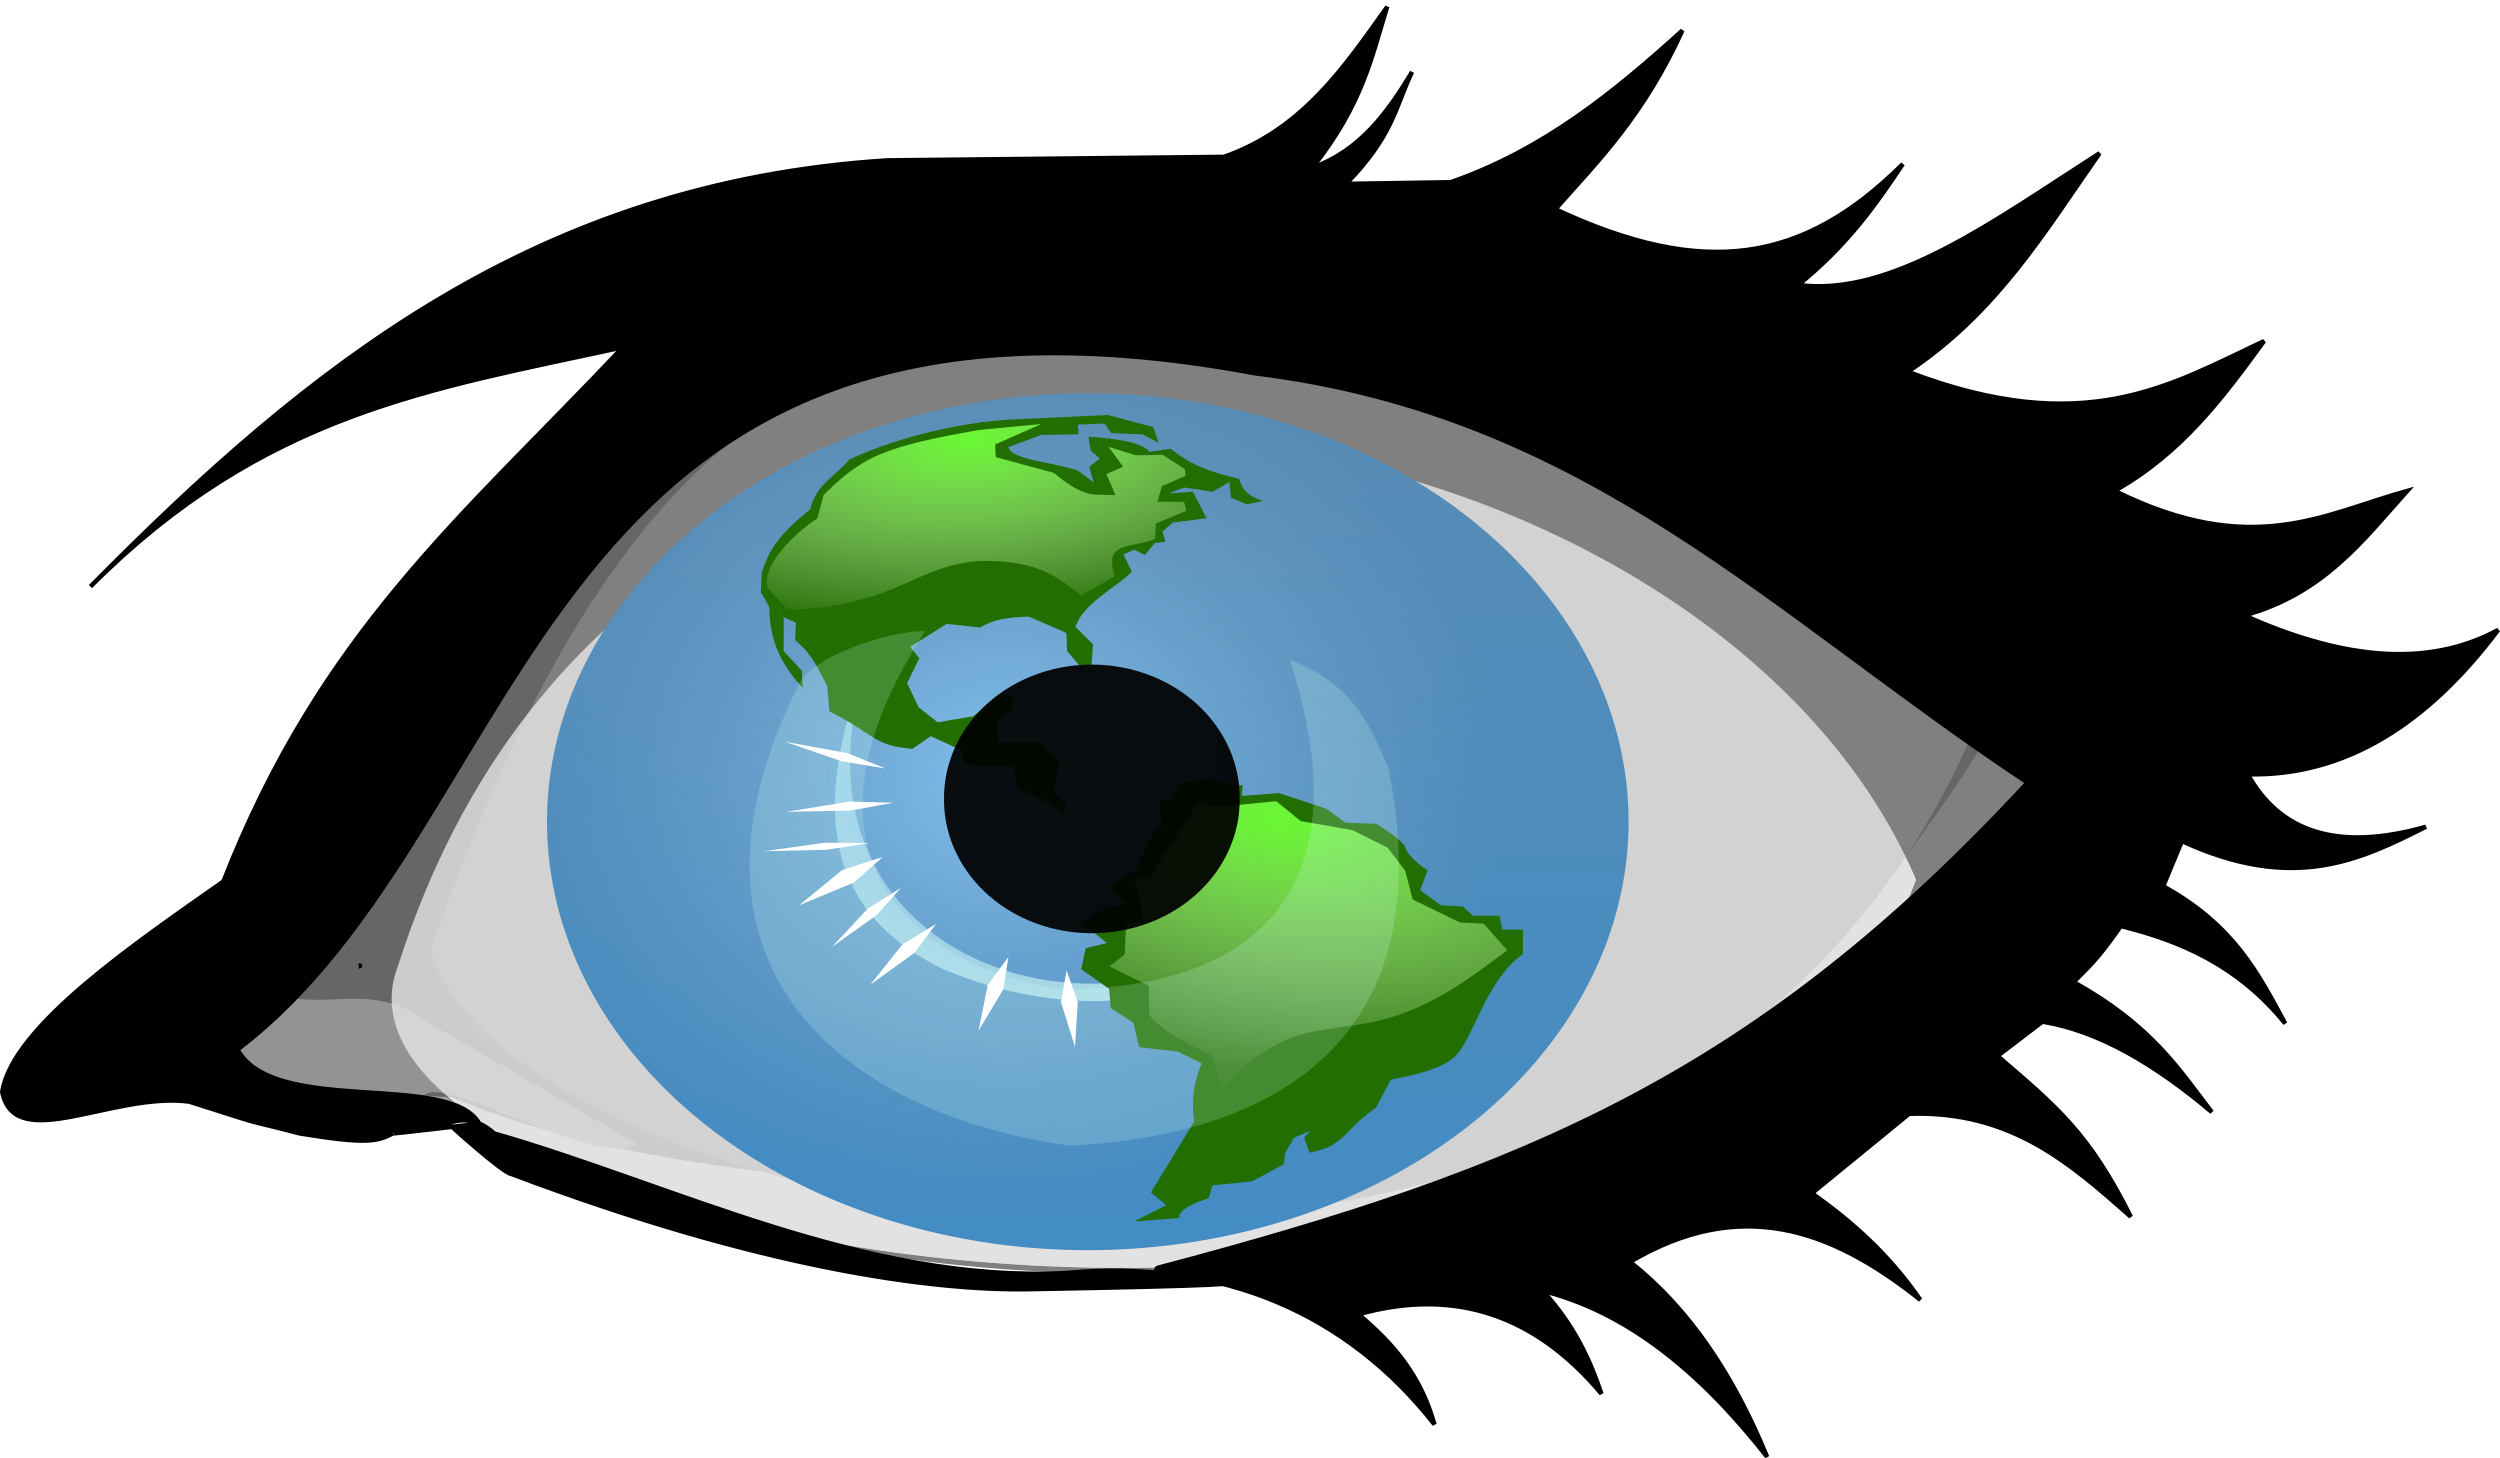 <svg xmlns="http://www.w3.org/2000/svg" xmlns:xlink="http://www.w3.org/1999/xlink" viewBox="0 0 1238.7 722.53"><defs><radialGradient id="h" gradientUnits="userSpaceOnUse" cy="416.94" cx="303.89" gradientTransform="matrix(1.064 0 0 .902 88.07 325.73)" r="224.11"><stop stop-color="#83c1ef" offset="0"/><stop stop-color="#729ec0" stop-opacity="0" offset="1"/></radialGradient><radialGradient id="i" xlink:href="#a" gradientUnits="userSpaceOnUse" cy="218.3" cx="305.9" gradientTransform="matrix(.101 1.09 -2.056 .19 721.02 -132.84)" r="86.902"/><radialGradient id="j" xlink:href="#a" gradientUnits="userSpaceOnUse" cy="428.09" cx="415.86" gradientTransform="matrix(-.362 1.553 -2.586 -.603 1686.8 53.041)" r="82.42"/><linearGradient id="a"><stop stop-color="#69f931" offset="0"/><stop stop-color="#f1fee4" stop-opacity=".043" offset="1"/></linearGradient><linearGradient id="f" y2="659.36" gradientUnits="userSpaceOnUse" x2="345.29" gradientTransform="matrix(1.139 0 0 .902 62.095 325.73)" y1="216.6" x1="345.29"><stop stop-color="#588cb5" offset="0"/><stop stop-color="#438cc4" offset="1"/></linearGradient><filter id="g" color-interpolation-filters="sRGB"><feGaussianBlur stdDeviation="1.554"/></filter></defs><g transform="matrix(2.079 0 0 2.079 -484.783 -1244.764)"><path id="b" d="M300.19 835.91c14.471 3.573 20.875-1.236 33.59 3.048l62.482 36.411c-8.455 7.558-50.232-18.103-55.901-12.854l-19.074.148c-16.23-2.846-27.225 5.196-38.438-19.42z" opacity=".897" fill-rule="evenodd" fill="#999"/><path id="c" d="M315.55 830.9c54.15-157.97 119.31-162.83 181.08-167.22 91.808 3.987 159.85 43.344 230 102.95-79.74 201.28-388.92 138.75-411.09 64.269z" fill-rule="evenodd" fill="gray"/><path id="d" d="M318.66 828.92c.214 0 .437 0 0 0z" stroke="#000" stroke-width="1.239" fill="none"/><path id="e" d="M328.09 828.76c60.249-188.44 311.63-139 361.72-20.364-55.25 148.93-388.91 89.249-361.72 20.364z" opacity=".799" fill-rule="evenodd" fill="#e6e6e6"/><path d="M277.13 844.55c8.73 17.068 23.578 12.682 38.472 15.373 6.648-2.88 8.386-.22 25.16.282 44.667 18.726 108.68 23.577 184.08 20.248 75.365 6.767 139.3-29.801 189.41-118.77-60.42-42.89-118.52-71.1-196.82-89.65-172.75-11.27-168.67 151.95-240.3 172.52z" fill-rule="evenodd" fill="#666"/><use xlink:href="#b" transform="matrix(.9 0 0 .9 28.07 83.411)" height="273.034" width="679.851"/><use xlink:href="#c" transform="matrix(.9 0 0 .9 51.75 77.689)" height="273.034" width="679.851"/><use xlink:href="#d" height="273.034" width="679.851"/><use xlink:href="#e" height="273.034" width="679.851"/></g><path d="M704.71 723.97a255.18 202.17 0 01-510.35 0 255.18 202.17 0 11510.35 0z" fill="url(#f)" transform="matrix(1.05 0 0 1.05 66.971 -351.686)"/><path d="M296.33-81.08c-14.83 41.798-4.22 61.967 16.94 73.174 40.62 18.427 81.22 1.957 84.01-37.265C381.29 21.173 271.71 4.295 296.33-81.08z" transform="matrix(2.259 0 0 2.079 -240.101 496.777)" filter="url(#g)" fill-rule="evenodd" fill="#d5fff6"/><path d="M704.71 723.97a255.18 202.17 0 01-510.35 0 255.18 202.17 0 11510.35 0z" fill="url(#h)" transform="matrix(1.05 0 0 1.05 66.971 -351.686)"/><g fill-rule="evenodd"><g fill="#226e00"><path d="M561.886 605.21l15.996-8.06-7.615-6.318 21.424-35.16c-1.423-10.202-.215-19.503 3.646-28.805l-11.644-5.759-19.332-2.302-2.821-12.143-11.203-7.142-.813-9.566-13.808-9.747 2.2-10.363 10.592-2.604-12.792-10.07 12.35-7.492 10.186-1.723-9.074-8.326 14.167-8.96c2.475-8.1 6.097-15.005 11.979-22.507l-.347-11.48 5.033-.303 5.464-8.638 12.039-1.43 18.172 2.879-.37 5.162 18.47-1.383 23.35 7.748 9.456 6.906 15.267.577c8.428 5.153 14 9.624 14.394 11.651.406 2.055 4.112 6.877 11.047 11.395l-3.635 9.794 10.186 7.483 10.903.578 5.093 4.613h13.08l1.458 6.914h10.174v12.096c-18.95 13.488-24.712 43.278-34.192 51.244-7.066 5.93-18.567 8.506-31.24 10.968l-7.328 13.849c-11.633 8.022-12.768 12.635-20.946 18.091-3.311 2.207-7.269 3.154-12.039 4.282l-2.582-7.417 2.905-3.457-7.998 3.457-4.364 7.483-.753 5.693-15.566 8.392-19.714 2.046-1.83 6.29c-12.756 4.176-14.943 7.463-14.489 9.84l-22.536 1.725zM526.857 404.233c-3.778-6.583-16.247-9.34-22.655-14.36l-2.26-10.76c-8.309.89-15.482 1.193-23.79-.9-.873-2.292-1.758-4.585-2.643-6.877l-14.346-6.583-9.062 6.28c-20.133-1.695-18.364-7.274-41.15-18.546l-1.124-12.56c-4.16-7.88-7.173-15.752-15.865-22.733l.383-8.676-6.038-2.69v16.746l9.062 9.87.371 8.383c-12.709-13.668-16.355-25.83-16.606-40.086-4.89-9.453-4.16-6.583-4.16-6.583l.382-10.164c3.898-12.37 8.93-19.342 24.162-31.712 2.39-11.764 12.708-16.652 19.248-24.523 14.597-7.18 44.306-17.05 76.645-19.74l51.348-2.396 22.644 5.986 2.642 7.777-7.927-4.187-15.482-.606-3.395-4.784-13.21.597.382 4.793-18.507.294-16.235 5.986c.885 6.28 22.153 7.473 34.36 11.66l7.926 5.986-2.26-7.776 5.284-4.187-4.53-3.893-1.136-6.877c14.214.701 27.306 3.192 30.199 7.474l10.58-1.497c10.569 8.582 20.755 11.774 33.977 14.957 1.626 6.289 5.535 8.98 11.704 10.77l-7.938 1.799-7.926-3.296-.754-7.777-8.308 4.793-14.347-2.103-7.173 2.993 11.704-.89 6.803 13.157-16.618 2.093-5.284 4.49 1.506 5.086-5.284.597-4.902 5.977-5.284-2.69-5.284 2.396 4.148 8.667c-8.177 7.88-24.293 15.762-27.94 27.223l8.692 8.676-.765 10.173-5.655.597-6.42-7.483-.382-8.97-18.495-8.08c-10.318.303-17.24 1.203-24.162 5.39l-16.618-1.8-18.112 11.367 4.531 5.683-6.05 12.266 5.667 11.963 9.433 7.483 17.754-2.993 12.457-10.77 7.173.294-.753 7.483-6.802 4.783v11.367l22.272-.294c.885 4.784 5.536 5.977 8.31 8.97l-3.025 15.553 6.802 6.28-1.889 5.684z"/></g><path d="M348.94 323.53c-10.31-10-17.02-17-36.94-18-19.54-.96-31.43 10.83-48.32 18-11.32 4.81-27.37 8-36.31 7.26l-8.22-10.73c-2.94-11.37 9.58-27.48 20.53-36.95l2.53-12c6.52-8.21 13.31-15.87 22.42-20.84 10.89-5.95 23.68-9.16 41.68-13.26l26.21-3.16-19.26 10.73.31 6.64 24 8.21c5.58 5.68 10.53 10.42 16.74 11.36l8.84.32-3.79-11.05 6.95-3.79-6-10.42 11.37 4.42 11.05-.32 9.16 7.58.32 3.47-9.79 5.37-1.9 8.21h11.05l.95 4.74-12.63 6.63-.32 7.9c-5.79 3.58-13.02 2.59-16.42 6.94-2.63 3.37-.84 9.9-.31 12.95l-13.9 9.79z" fill="url(#i)" transform="matrix(1.196 0 0 .947 118.369 -11.392)"/><path d="M377.05 543v-15.16l-16.42-10.1 6.31-6.32.63-16.73 7.27.31-3.48-22.42 6.63-3.16 19.9-38.21 6.63 3.16 25.26-3.16 10.11 10.42 21.47 4.74 14.53 9.16 7.26 12 3.16 15.16 19.58 12 9.79.63 9.79 13.89c-14.63 13.79-30.58 29.59-52.42 36.63-12.33 3.98-26.96 3.79-38.21 9.79-10.65 5.68-18.95 13.69-27.48 25.27l-4.42-16.74c-9.89-5.79-19.79-11.9-25.89-21.16z" fill="url(#j)" transform="matrix(1.196 0 0 .947 118.369 -11.392)"/></g><g fill-rule="evenodd"><path d="M638.969 326.814c32.823 12.781 39.825 33.48 48.974 53.525 32.01 159.516-91.85 184.002-157.626 187.341C426 553.644 323.373 484.214 395.613 339.494c5.466-13.527 43.801-27.065 62.754-26.766-75.359 117.17 2.575 168.42 68.876 177.481 95.712-.653 149.142-50.1 111.73-163.39z" opacity=".44" fill="#d5fff6" fill-opacity=".454"/><g fill="#fff"><path d="M442.661 397.73l-21.958-.563-30.88 5.066 31.264-.582 21.573-3.92zM499.666 474.139l-10.29 13.913-4.518 22.618 12.3-20.523 2.507-16.008zM528.477 480.859l-2.79 15.603 6.954 22.297 1.371-22.297-5.534-15.603zM463.787 457.77l-16.723 10.244-15.8 19.846 21.974-15.856 10.549-14.234zM446.378 439.92l-16.486 10.362-17.598 18.849 22.163-15.772 11.922-13.44zM437.39 424.6l-20.13 6.508-21.264 17.43 26.99-11.225L437.39 424.6zM438.808 380.804l-19.16-7.691-30.702-5.596 28.172 9.704 21.69 3.583zM430.838 417.743l-22.069-.202-30.395 4.26 31.27-.778 21.193-3.28z"/></g></g><path d="M614.231 395.851a73.24 65.997 0 11-146.475 0 73.24 65.997 0 11146.475 0z" opacity=".929"/><path d="M687.3 3.434c-21.351 29.92-41.902 60.583-80.852 74.277l-166.645 1.733C266.049 90.384 153.184 180.916 44.824 290.63c85.953-86.215 169.197-97.912 263.781-118.555-79.359 83.99-149.373 140.69-197.904 264.642C68.526 466.4 6.087 508.418 1.102 541.034c6.146 31.085 54.88-.1 92.692 4.812 42.868 13.701 22.703 7.407 54.754 15.76 33.646 5.566 38.417 3.877 46.28-.05-.802.37 42.703-4.818 42.703-4.818-15.036-26.019-101.678-3.528-119.879-36.697 149.363-113.358 144.06-402.35 504.305-335.055C787.11 205.314 878.66 304.392 1004.64 387.772 871.248 531.748 757.46 579.692 573.625 628.18c-11.478 6.51 127.082 7.154-63.339 10.594-47.504.858-131.87-9.877-257.06-57.14-3.553-.106-31.53-24.971-31.338-25.423 3.37.053 11.471-4.881 23.08 5.41 88.335 25.333 183.645 74.27 283.206 69.12 77.64-7.245 139.66 20.404 182.574 75.045-6.85-24.243-19.949-39.667-37.62-54.562 47.586-13.363 87.556.238 120.35 39.376-5.72-17.008-13.536-34.016-29.04-50.996 40.737 10.273 76.954 38.689 111.133 82.265-16.452-40.037-38.314-73.286-67.917-96.633 54.09-32.008 98.76-17.112 143.818 18.804-15.977-23.161-34.45-39.113-53.689-52.82l48.151-39.35c50.61-1.716 80.088 24.772 109.84 50.997-20.713-41.436-36.655-54.43-66.04-79.65l22.262-16.982c27.965 4.542 55.93 21.18 83.913 44.79-16.47-21.47-29.878-42.969-68.5-64.439 7.105-7.13 12.134-11.41 23.41-27.73 29.824 7.369 58.171 19.57 81.473 48.277-13.125-24.15-25.011-48.52-60.48-68.008l9.272-22.37c55.274 25.486 88.158 9.376 120.929-7.103-45.036 12.729-72.819 1.822-88.25-25.987 48.224 1.03 88.996-24.904 124.047-71.543-36.564 19.755-79.449 13.522-125.874-7.183 39.37-10.775 58.863-37.237 80.835-61.743-41.574 11.538-76.917 33.775-145.058 0 33.212-18.577 53.726-46.288 74.076-74.192-46.384 21.75-88.778 48.757-176.495 15.185 44.307-29.43 68.009-69.733 95.026-108.276-51.12 32.702-102.951 71.477-149.33 65.279 24.593-19.982 38.512-39.934 51.811-59.915-49.115 48.828-98.159 57.039-172.158 22.366 21.535-24.273 43.651-46.278 62.963-88.556-33.486 30.25-68.373 59.038-114.828 75.185l-51.813.827c23.392-23.925 24.358-38.093 32.684-55.46-12.189 20.234-25.816 38.988-49.371 47.452 24.958-31.527 29.35-54.95 37.02-79.64z" stroke="#000" stroke-width="2.193" fill-rule="evenodd"/></svg>